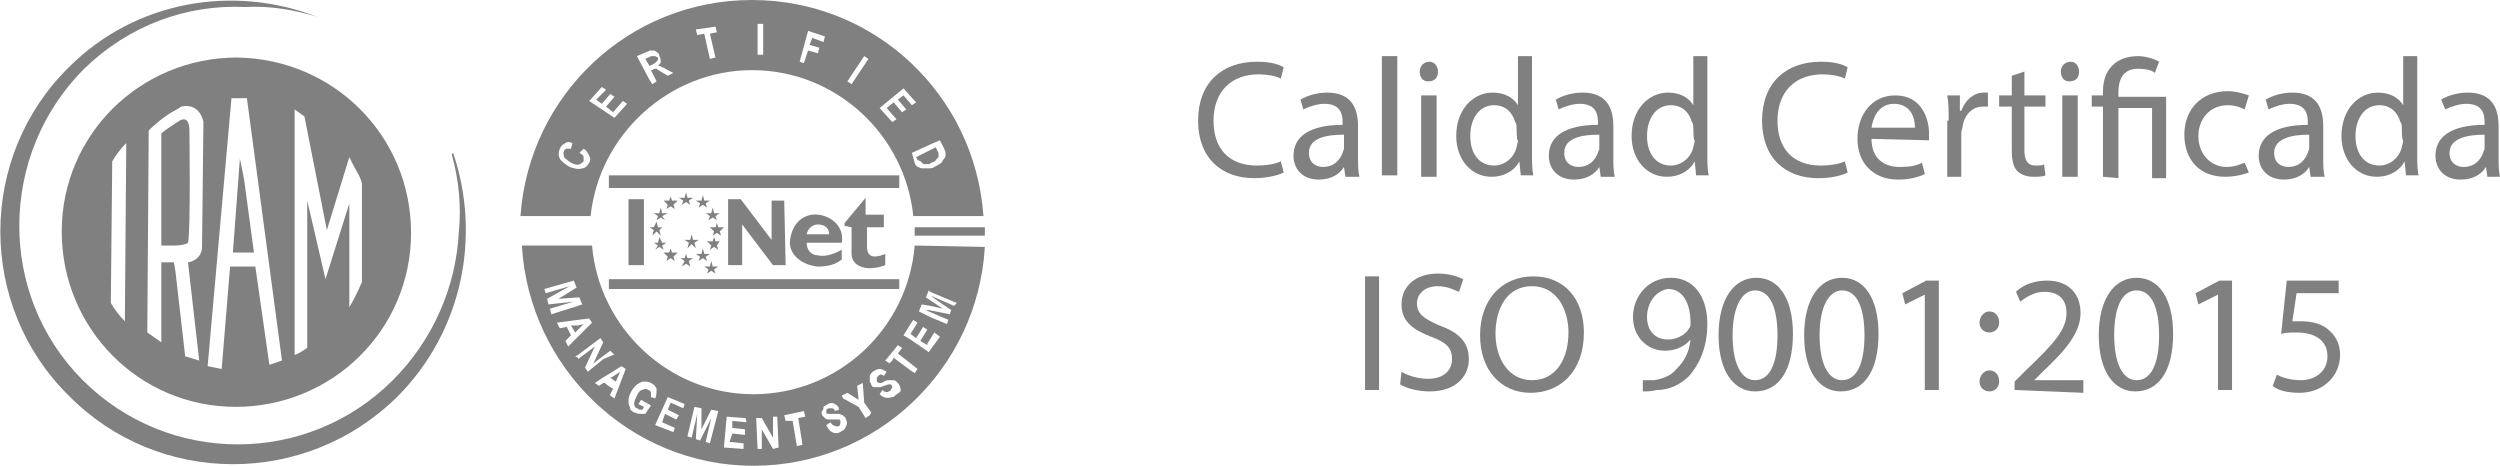 <?xml version="1.0" encoding="utf-8"?>
<!-- Generator: Adobe Illustrator 27.9.0, SVG Export Plug-In . SVG Version: 6.00 Build 0)  -->
<svg version="1.1" id="Layer_2_00000018943698376179447920000005451297784222124726_"
	 xmlns="http://www.w3.org/2000/svg" xmlns:xlink="http://www.w3.org/1999/xlink" x="0px" y="0px" viewBox="0 0 178.2 33.2"
	 style="enable-background:new 0 0 178.2 33.2;" xml:space="preserve">
<style type="text/css">
	.st0{fill:#808080;}
	.st1{fill-rule:evenodd;clip-rule:evenodd;fill:#808080;}
</style>
<g id="Capa_1">
	<rect x="43.4" y="12.5" class="st0" width="20.7" height="0.9"/>
	<rect x="43.4" y="19.9" class="st0" width="20.7" height="0.7"/>
	<rect x="44.8" y="14.2" class="st0" width="1.1" height="4.7"/>
	<polygon class="st1" points="51.9,18.9 51.9,14.2 52.8,14.2 55,17.1 55,14.3 55.9,14.3 56,18.9 55.1,18.9 52.9,16 52.9,18.9 	"/>
	<path class="st1" d="M60,17.3h-1.7v-0.6h0.8c0-0.5-0.4-0.7-0.8-0.7v-0.7C59.3,15.4,60.2,16.2,60,17.3C60,17.3,60,17.3,60,17.3z
		 M58.3,18.2c0.4,0.1,1,0,1.7-0.4v0.7c-0.5,0.4-1.1,0.5-1.7,0.5V18.2z M58.3,17.3h-0.8c0,0.5,0.3,0.9,0.8,0.9V19
		c-1.1-0.1-2-0.8-2-1.7c0.1-1.5,1.1-2.1,2-2V16c-0.3,0-0.7,0.2-0.8,0.7h0.8C58.3,16.7,58.3,17.3,58.3,17.3z"/>
	<path class="st1" d="M60.2,16.1v-0.2l1.5-1.8l0,1.2h1.3v0.9l-1.2,0l0,1.4c0,0.8,0.6,0.8,1.3,0.5v0.8c-1.3,0.5-2.4,0.1-2.4-0.8v-1.9
		L60.2,16.1z"/>
	<polygon class="st1" points="48.9,13.7 49,14.1 49.4,14.1 49.1,14.3 49.2,14.6 48.9,14.4 48.6,14.6 48.7,14.3 48.4,14.1 48.8,14.1 
			"/>
	<polygon class="st1" points="50.1,13.9 50.2,14.3 50.6,14.3 50.3,14.5 50.4,14.8 50.1,14.6 49.8,14.8 49.9,14.5 49.6,14.3 50,14.3 
			"/>
	<polygon class="st1" points="50.8,14.8 50.9,15.2 51.3,15.2 51,15.4 51.1,15.7 50.8,15.5 50.5,15.7 50.6,15.4 50.3,15.2 50.7,15.2 
			"/>
	<polygon class="st1" points="51.1,15.9 51.2,16.2 51.6,16.2 51.3,16.5 51.4,16.8 51.1,16.6 50.8,16.8 50.9,16.5 50.6,16.2 51,16.2 
			"/>
	<polygon class="st1" points="50.9,16.9 51,17.2 51.3,17.2 51.1,17.5 51.2,17.8 50.9,17.6 50.6,17.8 50.7,17.5 50.4,17.2 50.8,17.2 
			"/>
	<polygon class="st1" points="50.1,17.7 50.2,18.1 50.6,18.1 50.3,18.3 50.4,18.6 50.1,18.4 49.8,18.6 49.9,18.3 49.6,18.1 50,18.1 
			"/>
	<polygon class="st1" points="49.3,16.7 49.4,17.1 49.8,17.1 49.5,17.3 49.6,17.7 49.3,17.4 49,17.7 49.1,17.3 48.8,17.1 49.2,17.1 
			"/>
	<polygon class="st1" points="50.7,18.6 50.8,19 51.2,19 50.9,19.2 51,19.5 50.7,19.3 50.4,19.5 50.5,19.2 50.2,19 50.6,19 	"/>
	<polygon class="st1" points="48.9,18.1 49,18.4 49.4,18.4 49.1,18.6 49.2,19 48.9,18.8 48.6,19 48.8,18.6 48.5,18.4 48.8,18.4 	"/>
	<polygon class="st1" points="47.8,17.7 47.9,18 48.3,18 48,18.3 48.1,18.6 47.8,18.4 47.5,18.6 47.6,18.3 47.3,18 47.7,18 	"/>
	<polygon class="st1" points="47,16.9 47.2,17.3 47.5,17.3 47.2,17.5 47.3,17.8 47,17.6 46.7,17.8 46.9,17.5 46.6,17.3 46.9,17.3 	
		"/>
	<polygon class="st1" points="46.8,15.8 46.9,16.2 47.2,16.2 47,16.4 47.1,16.8 46.8,16.5 46.5,16.8 46.6,16.4 46.3,16.2 46.6,16.2 
			"/>
	<polygon class="st1" points="47.1,14.8 47.2,15.2 47.6,15.2 47.2,15.4 47.4,15.7 47.1,15.5 46.8,15.7 46.9,15.4 46.6,15.2 47,15.2 
			"/>
	<polygon class="st1" points="47.8,14 47.9,14.3 48.3,14.3 48,14.6 48.1,14.9 47.8,14.7 47.5,14.9 47.6,14.6 47.3,14.3 47.7,14.3 	
		"/>
	<path class="st0" d="M53.6,5c6,0,10.9,4.6,11.5,10.4h5C69.5,6.8,62.4,0,53.6,0S37.7,6.8,37.1,15.4h5C42.7,9.6,47.7,5,53.6,5z
		 M67,10l0.3,0.6c0.1,0.2,0.1,0.3,0.1,0.4c0,0.1,0,0.2-0.1,0.3c-0.1,0.1-0.1,0.2-0.2,0.3c-0.1,0.1-0.3,0.2-0.5,0.3
		c-0.1,0.1-0.3,0.1-0.4,0.1c0,0-0.1,0-0.1,0c-0.1,0-0.3,0-0.4,0c-0.1,0-0.2-0.1-0.3-0.1c-0.1-0.1-0.2-0.2-0.2-0.3L65,10.9l1.3-0.6
		L67,10L67,10z M64.4,6.3l0.9,1L65,7.5l-0.6-0.7L64,7.1l0.6,0.7l-0.3,0.2l-0.6-0.7l-0.5,0.4l0.7,0.8l-0.3,0.2l-0.9-1L64.4,6.3
		L64.4,6.3z M61.6,4l0.3,0.2L60.7,6l-0.3-0.2L61.6,4L61.6,4z M57.6,2.2l1.2,0.4L58.7,3l-0.8-0.3l-0.2,0.5l0.7,0.2l-0.1,0.4l-0.7-0.2
		l-0.3,0.9l-0.3-0.1L57.6,2.2L57.6,2.2z M54,1.7h0.4l0,2.2H54C54,3.9,54,1.7,54,1.7z M51,1.9l0.1,0.4l-0.5,0.1L51,4.1l-0.4,0.1
		l-0.4-1.8l-0.5,0.1l-0.1-0.4L51,1.9L51,1.9z M46.1,3.7c0.1,0,0.2-0.1,0.2-0.1c0.1,0,0.1,0,0.2,0c0.1,0,0.2,0,0.3,0.1
		c0.1,0.1,0.2,0.1,0.2,0.3c0.1,0.2,0.1,0.3,0.1,0.4c0,0.1-0.1,0.2-0.2,0.3c0.1,0,0.2,0,0.3,0.1c0.1,0,0.2,0.1,0.4,0.2L48,5.2
		l-0.4,0.2l-0.5-0.3c-0.2-0.1-0.3-0.2-0.3-0.2c-0.1,0-0.1,0-0.1,0c0,0-0.1,0-0.2,0.1l-0.1,0l0.4,0.8L46.5,6l-0.2-0.3l-0.9-1.7
		L46.1,3.7L46.1,3.7z M42.9,6.2l0.3,0.2l-0.7,0.7l0.4,0.3l0.6-0.7l0.3,0.2l-0.6,0.7l0.5,0.4l0.7-0.8l0.3,0.2l-0.9,1L42,7.2L42.9,6.2
		L42.9,6.2z M42,11.6c-0.1,0.2-0.3,0.4-0.5,0.4c-0.3,0.1-0.6,0-0.9-0.1c-0.3-0.2-0.6-0.4-0.7-0.6c-0.1-0.2-0.1-0.4,0-0.7
		c0.1-0.2,0.2-0.3,0.4-0.4c0.1-0.1,0.3-0.1,0.5,0l-0.1,0.4c-0.1,0-0.2,0-0.3,0c-0.1,0-0.2,0.1-0.2,0.2c-0.1,0.1,0,0.2,0,0.4
		c0.1,0.1,0.2,0.2,0.5,0.4c0.2,0.1,0.5,0.2,0.6,0.1c0.1,0,0.2-0.1,0.3-0.2c0-0.1,0-0.2,0-0.3c0-0.1-0.1-0.2-0.3-0.3l0.3-0.3
		c0.2,0.1,0.3,0.3,0.4,0.5S42.1,11.4,42,11.6L42,11.6z"/>
	<path class="st0" d="M65.7,11.6c0,0,0.1,0.1,0.2,0.1c0.1,0,0.1,0,0.2,0c0,0,0.1,0,0.1,0c0.1,0,0.1-0.1,0.2-0.1
		c0.2-0.1,0.3-0.1,0.3-0.2c0.1-0.1,0.1-0.1,0.2-0.2c0-0.1,0-0.1,0-0.2c0-0.1,0-0.1-0.1-0.3l-0.1-0.2l-0.6,0.3l-0.8,0.4l0.1,0.2
		C65.6,11.5,65.7,11.5,65.7,11.6L65.7,11.6z"/>
	<path class="st0" d="M70.2,16.2h-5c0,0.1,0,0.3,0,0.4c0,0.1,0,0.1,0,0.2h5c0-0.1,0-0.1,0-0.2C70.2,16.5,70.2,16.3,70.2,16.2z"/>
	<path class="st0" d="M46.5,4.6c0.2-0.1,0.2-0.1,0.3-0.2c0,0,0-0.1,0.1-0.1c0-0.1,0-0.1,0-0.2C46.7,4,46.7,4,46.6,4s-0.1,0-0.1,0
		c0,0-0.1,0-0.1,0c0,0-0.1,0.1-0.2,0.1L46,4.2l0.3,0.5L46.5,4.6L46.5,4.6L46.5,4.6z"/>
	<polygon class="st0" points="41.6,23.1 41.2,23.2 40.7,23.2 41,23.7 41.2,23.5 	"/>
	<polygon class="st0" points="43.5,26.9 43.6,27 43.9,27.2 44.2,26.5 43.6,26.9 	"/>
	<path class="st0" d="M65.2,17.5c-0.5,6-5.5,10.6-11.5,10.6s-11-4.7-11.5-10.6h-5c0.5,8.7,7.7,15.7,16.5,15.7s16-6.9,16.5-15.6
		L65.2,17.5L65.2,17.5z M39.2,22l1.7-0.5l-1.8,0.2L39,21.3l1.6-0.9l-1.7,0.5l-0.1-0.3l2.1-0.6l0.2,0.5l-1.3,0.8l1.4-0.1l0.1,0
		l0.2,0.5l-0.3,0.1l-1.9,0.6L39.2,22L39.2,22z M40.3,24.3l0.4-0.4l-0.3-0.6l-0.5,0.1l-0.2-0.4l1.5-0.2l0.8-0.1l0.2,0.3l-1,1
		l-0.7,0.7L40.3,24.3L40.3,24.3z M41.9,26.5l-0.2-0.3l0.7-1.5l-1.2,0.9l0-0.1L41,25.4l0.2-0.1l1.6-1.2l0.2,0.3l-0.7,1.5l0.8-0.6
		l0.4-0.3l0.2,0.2l0.1,0.1l-0.1,0L43,25.6L41.9,26.5L41.9,26.5z M43.8,28.4l-0.3-0.2l0,0l0-0.1l0.2-0.4l-0.2-0.1l-0.4-0.3L43,27.3
		l-0.3,0.2l-0.3-0.2l0.6-0.4l0.5-0.3l0.8-0.5l0.3,0.2L43.8,28.4L43.8,28.4z M46.7,28.4l-0.3-0.1c0-0.1,0-0.2,0-0.3
		c0-0.1-0.1-0.2-0.2-0.2c-0.1-0.1-0.3-0.1-0.4,0c-0.2,0-0.3,0.2-0.4,0.4c-0.1,0.2-0.2,0.4-0.2,0.6c0,0.1,0.1,0.3,0.2,0.3
		c0.1,0,0.1,0.1,0.2,0.1s0.2,0,0.2,0l0.1-0.2l-0.4-0.2l0.2-0.3l0.7,0.4L46,29.5c-0.1,0-0.3,0-0.4,0c-0.2,0-0.3-0.1-0.4-0.1
		c-0.2-0.1-0.3-0.2-0.3-0.4c-0.1-0.1-0.1-0.3-0.1-0.5c0-0.2,0.1-0.4,0.2-0.6c0.1-0.2,0.3-0.4,0.4-0.5c0.2-0.1,0.3-0.2,0.5-0.2
		c0.2,0,0.3,0,0.5,0.1c0.2,0.1,0.3,0.2,0.4,0.4C46.8,28,46.8,28.2,46.7,28.4L46.7,28.4z M48.7,29.1l-0.9-0.4l-0.2,0.5l0.8,0.4
		l-0.2,0.3l-0.8-0.4l-0.2,0.6l0.9,0.4L48,30.8l-1.3-0.5l0.9-2l1.2,0.5L48.7,29.1L48.7,29.1z M50.6,31.6l-0.3-0.1l0.4-1.7l-0.8,1.6
		l-0.3-0.1l0.1-1.8l-0.4,1.7l-0.3-0.1l0.5-2.1l0.5,0.1l0,1.5l0.7-1.4l0.5,0.1L50.6,31.6L50.6,31.6z M53.2,30.1l-1-0.1l0,0.5l0.9,0.1
		l0,0.4l-0.9-0.1L52,31.5l1,0.1l0,0.4l-1.4-0.1l0.2-2.2l1.3,0.1C53.2,29.8,53.2,30.1,53.2,30.1z M55.1,32l-0.8-1.4l0,1.4L54,32
		l-0.1-2.2h0.4l0.8,1.4l0-1.5l0.3,0l0.1,2.2L55.1,32L55.1,32z M57.2,31.7l-0.4,0.1l-0.3-1.8L56,30l-0.1-0.4l1.4-0.3l0.1,0.4
		l-0.5,0.1C56.9,29.8,57.2,31.7,57.2,31.7z M60.3,30.4c0,0.1-0.1,0.1-0.1,0.2c-0.1,0.1-0.2,0.1-0.3,0.2c-0.4,0.2-0.8,0-1-0.5
		l0.3-0.2c0.1,0.2,0.3,0.3,0.5,0.3c0.1,0,0.2-0.1,0.2-0.2c0-0.1,0-0.1,0-0.2c0,0,0-0.1-0.1-0.1c0,0-0.1,0-0.1,0s-0.2,0-0.3,0
		c-0.2,0-0.3,0-0.4,0c-0.1,0-0.2-0.1-0.2-0.1c-0.1-0.1-0.1-0.1-0.2-0.2c0-0.1-0.1-0.2,0-0.3s0.1-0.2,0.1-0.3
		c0.1-0.1,0.2-0.1,0.3-0.2c0.2-0.1,0.4-0.1,0.5,0c0.2,0.1,0.3,0.2,0.3,0.4l-0.3,0.1c0-0.1-0.1-0.2-0.2-0.2c-0.1,0-0.2,0-0.2,0
		c-0.1,0-0.2,0.1-0.2,0.1c0,0.1,0,0.1,0,0.2c0,0.1,0.1,0.1,0.1,0.1c0.1,0,0.2,0,0.4,0c0.2,0,0.3,0,0.4,0c0.1,0,0.2,0.1,0.3,0.1
		c0,0,0,0.1,0.1,0.1c0,0,0.1,0.1,0.1,0.2C60.4,30.1,60.4,30.2,60.3,30.4L60.3,30.4z M62,29.6l-0.3,0.2l-0.5-0.8l-1.1-0.6L60,28.2
		l0.2-0.1l0.2-0.1l0.8,0.5l-0.1-1l0.4-0.2l0.1,1.4l0.5,0.7L62,29.6L62,29.6L62,29.6z M63.8,28.2c-0.1,0.1-0.1,0.1-0.2,0.1
		c-0.3,0.1-0.6,0.1-0.9-0.2l0.2-0.3c0.2,0.2,0.4,0.2,0.6,0c0,0,0,0,0,0c0-0.1,0.1-0.1,0.1-0.2c0-0.1,0-0.1-0.1-0.2l0,0
		c0,0-0.1,0-0.1,0c0,0-0.1,0-0.1,0c0,0-0.2,0.1-0.3,0.1c-0.2,0.1-0.3,0.1-0.4,0.1c-0.1,0-0.2,0-0.3,0s-0.2-0.1-0.2-0.2
		c0-0.1-0.1-0.1-0.1-0.2c0,0,0-0.1,0-0.1c0-0.1,0-0.2,0-0.3v0c0-0.1,0.1-0.2,0.2-0.3c0.2-0.1,0.3-0.2,0.5-0.2c0.2,0,0.3,0.1,0.5,0.2
		L63,26.8c-0.1-0.1-0.2-0.1-0.2-0.1c-0.1,0-0.1,0-0.2,0.1c-0.1,0.1-0.1,0.1-0.1,0.2c0,0.1,0,0.1,0,0.2c0,0,0.1,0.1,0.2,0.1
		c0.1,0,0.2,0,0.3-0.1c0.2-0.1,0.3-0.1,0.4-0.1c0.1,0,0.2,0,0.3,0h0c0.1,0,0.2,0.1,0.3,0.2c0.1,0.1,0.2,0.3,0.2,0.5S64,28,63.8,28.2
		L63.8,28.2z M65.2,26.6l-0.3-0.2l-1.2-0.9l-0.1,0.2l-0.2,0.2l-0.3-0.2l0.5-0.6l0.4-0.5l0.3,0.2L64,25.2l0.9,0.7l0.5,0.4
		C65.4,26.3,65.2,26.6,65.2,26.6z M66.2,25.1L66.2,25.1l-1.3-0.9l-0.5-0.3l0.5-0.8l0.2-0.3l0.3,0.2l-0.5,0.8l0,0l0,0l0.4,0.3
		l0.5-0.8l0.3,0.2l-0.5,0.8l0.5,0.3l0-0.1l0.5-0.8L67,24L66.2,25.1L66.2,25.1z M67.8,22.1l-0.1,0.3l-1.5-0.3l-0.2,0l0.2,0.1l1.4,0.6
		l-0.1,0.3l-1.2-0.5l-0.8-0.4l0.2-0.5l0.6,0.1l0.9,0.2l-0.9-0.6l-0.3-0.2l0.2-0.5l0.1,0.1l1.9,0.8L68,21.8l-1.6-0.7
		C66.3,21.1,67.8,22.1,67.8,22.1z"/>
	<path class="st0" d="M4.9,4.8C9.7,0,16.7-1.1,22.6,1.2c-1.6-0.5-3.4-0.8-5.1-0.7C13.3,0.3,9.2,1.8,6,4.9C-0.1,11-0.2,21,5.9,27.1
		c6.1,6.1,16,6.1,22.1,0c2.9-2.9,4.5-6.7,4.7-10.5c0.2-1.9,0-3.8-0.5-5.6l0.1-0.1c2,5.9,0.7,12.7-4,17.4c-6.5,6.4-17,6.4-23.4-0.1
		C-1.6,21.8-1.6,11.2,4.9,4.8L4.9,4.8z"/>
	<path class="st0" d="M16.9,4.1c-6.9,0-12.5,5.5-12.5,12.4S9.9,29,16.8,29c6.9,0,12.5-5.5,12.5-12.4S23.8,4.2,16.9,4.1L16.9,4.1z
		 M8.9,22.9c-0.4-0.4-0.7-0.8-1-1.3L8,11.5c0.3-0.5,0.6-0.9,1-1.3L8.9,22.9L8.9,22.9z M14.4,17.7c-0.1,0.9-1,1-1,1l0.8,7
		c-0.3-0.1-0.7-0.2-1-0.3l-0.7-6.1l-0.1-0.6h-0.9l0,5.7c-0.3-0.2-0.7-0.5-1-0.7l0.1-14.4c0.8-0.8,1.6-1.3,2-1.5
		c0.2-0.1,0.3-0.2,0.3-0.2c1.4-0.3,1.6,1.1,1.6,1.1L14.4,17.7z M19.2,26l-1-7h-0.9h-0.9l-0.6,7.3l-1-0.2L16.5,7h0.9h0.2l2.5,18.7
		L19.2,26L19.2,26z M24.9,21.9l0-7.4l-1.7,5.4l-1.3-5.6l0,10.5c-0.3,0.2-0.6,0.4-0.9,0.5L21,7.8l0.7,0.5l1.6,8.1l1.6-5.2l0.3,0.6
		c0.2,0.4,0.5,0.8,0.6,1.3l0,7C25.5,20.8,25.2,21.4,24.9,21.9L24.9,21.9z"/>
	<path class="st0" d="M12.8,8.6c-0.1,0.1-0.2,0.1-0.3,0.2c-0.5,0.3-1,0.7-1,0.7l0,8c0,0,0.5,0,1,0c0.4,0,0.8-0.1,0.9-0.2
		c0.2-0.7,0.1-8.1,0.1-8.1S13.5,8.2,12.8,8.6L12.8,8.6z"/>
	<polygon class="st0" points="17.1,11.3 16.6,18 17.3,18 18.1,18 17.4,12.8 	"/>
	<path class="st0" d="M98.3,19.7v8.1h-1v-8.1H98.3z"/>
	<path class="st0" d="M99.9,26.5c0.5,0.3,1.2,0.5,1.9,0.5c1.1,0,1.7-0.6,1.7-1.4c0-0.8-0.4-1.2-1.5-1.6c-1.3-0.5-2.1-1.1-2.1-2.3
		c0-1.3,1-2.2,2.6-2.2c0.8,0,1.4,0.2,1.8,0.4l-0.3,0.9c-0.3-0.1-0.8-0.4-1.5-0.4c-1.1,0-1.5,0.7-1.5,1.2c0,0.8,0.5,1.1,1.6,1.6
		c1.4,0.5,2.1,1.2,2.1,2.4c0,1.2-0.9,2.3-2.8,2.3c-0.8,0-1.6-0.2-2.1-0.5L99.9,26.5L99.9,26.5z"/>
	<path class="st0" d="M112.9,23.7c0,2.8-1.7,4.3-3.8,4.3s-3.6-1.6-3.6-4.1c0-2.6,1.6-4.2,3.8-4.2S112.9,21.3,112.9,23.7z
		 M106.6,23.8c0,1.7,0.9,3.3,2.6,3.3s2.6-1.5,2.6-3.4c0-1.6-0.8-3.3-2.6-3.3S106.6,22,106.6,23.8L106.6,23.8z"/>
	<path class="st0" d="M117.1,27.1c0.2,0,0.5,0,0.8,0c0.6-0.1,1.2-0.3,1.6-0.8c0.5-0.5,0.9-1.1,1-2.1h0c-0.4,0.5-1.1,0.8-1.8,0.8
		c-1.4,0-2.3-1.1-2.3-2.4c0-1.5,1.1-2.8,2.7-2.8s2.6,1.3,2.6,3.3c0,1.7-0.6,2.9-1.3,3.7c-0.6,0.6-1.4,1-2.3,1
		c-0.4,0.1-0.7,0.1-1,0.1V27.1z M117.4,22.6c0,1,0.6,1.6,1.5,1.6c0.7,0,1.3-0.4,1.5-0.8c0.1-0.1,0.1-0.2,0.1-0.4
		c0-1.3-0.5-2.4-1.6-2.4C118.1,20.7,117.4,21.5,117.4,22.6L117.4,22.6z"/>
	<path class="st0" d="M127.8,23.8c0,2.6-1,4.1-2.7,4.1c-1.5,0-2.6-1.4-2.6-4c0-2.6,1.1-4.1,2.7-4.1S127.8,21.3,127.8,23.8z
		 M123.5,23.9c0,2,0.6,3.2,1.6,3.2c1.1,0,1.6-1.3,1.6-3.2s-0.5-3.2-1.6-3.2C124.2,20.7,123.5,21.8,123.5,23.9z"/>
	<path class="st0" d="M133.9,23.8c0,2.6-1,4.1-2.7,4.1c-1.5,0-2.6-1.4-2.6-4c0-2.6,1.1-4.1,2.7-4.1S133.9,21.3,133.9,23.8z
		 M129.7,23.9c0,2,0.6,3.2,1.6,3.2c1.1,0,1.6-1.3,1.6-3.2s-0.5-3.2-1.6-3.2C130.4,20.7,129.7,21.8,129.7,23.9z"/>
	<path class="st0" d="M137.2,21L137.2,21l-1.4,0.7l-0.2-0.8l1.7-0.9h0.9v7.8h-1L137.2,21L137.2,21z"/>
	<path class="st0" d="M141.1,23c0-0.4,0.3-0.8,0.7-0.8s0.7,0.3,0.7,0.8c0,0.4-0.3,0.7-0.7,0.7C141.4,23.7,141.1,23.4,141.1,23z
		 M141.1,27.2c0-0.4,0.3-0.8,0.7-0.8s0.7,0.3,0.7,0.8c0,0.4-0.3,0.7-0.7,0.7C141.4,27.9,141.1,27.6,141.1,27.2z"/>
	<path class="st0" d="M143.6,27.8v-0.6l0.8-0.8c2-1.9,2.9-2.9,2.9-4.1c0-0.8-0.4-1.5-1.6-1.5c-0.7,0-1.3,0.4-1.7,0.7l-0.3-0.7
		c0.5-0.5,1.3-0.8,2.2-0.8c1.7,0,2.4,1.1,2.4,2.3c0,1.4-1,2.6-2.7,4.2l-0.6,0.6v0h3.5v0.9L143.6,27.8L143.6,27.8z"/>
	<path class="st0" d="M154.9,23.8c0,2.6-1,4.1-2.7,4.1c-1.5,0-2.6-1.4-2.6-4c0-2.6,1.1-4.1,2.7-4.1S154.9,21.3,154.9,23.8z
		 M150.7,23.9c0,2,0.6,3.2,1.6,3.2c1.1,0,1.6-1.3,1.6-3.2s-0.5-3.2-1.6-3.2C151.3,20.7,150.7,21.8,150.7,23.9z"/>
	<path class="st0" d="M158.1,21L158.1,21l-1.4,0.7l-0.2-0.8l1.7-0.9h0.9v7.8h-1L158.1,21L158.1,21z"/>
	<path class="st0" d="M166.7,20.9h-3l-0.3,2c0.2,0,0.4,0,0.6,0c0.6,0,1.2,0.1,1.7,0.4c0.6,0.4,1.1,1,1.1,2c0,1.5-1.2,2.7-2.9,2.7
		c-0.9,0-1.6-0.2-1.9-0.5l0.3-0.8c0.3,0.2,1,0.4,1.7,0.4c1,0,1.9-0.6,1.9-1.7c0-1-0.7-1.7-2.2-1.7c-0.4,0-0.8,0-1.1,0.1L163,20h3.7
		L166.7,20.9L166.7,20.9z"/>
	<path class="st0" d="M91.5,12.3c-0.4,0.2-1.2,0.4-2.1,0.4c-2.3,0-4-1.4-4-4.1s1.7-4.2,4.2-4.2c1,0,1.6,0.2,1.9,0.4l-0.2,0.8
		c-0.4-0.2-1-0.3-1.6-0.3c-1.9,0-3.2,1.2-3.2,3.3c0,2,1.1,3.2,3.1,3.2c0.6,0,1.3-0.1,1.7-0.3L91.5,12.3L91.5,12.3z"/>
	<path class="st0" d="M95.9,12.6l-0.1-0.7h0c-0.3,0.5-0.9,0.9-1.8,0.9c-1.2,0-1.8-0.8-1.8-1.7c0-1.4,1.2-2.2,3.5-2.2V8.7
		c0-0.5-0.1-1.3-1.3-1.3c-0.5,0-1.1,0.2-1.5,0.4l-0.2-0.7c0.5-0.3,1.2-0.5,1.9-0.5c1.8,0,2.2,1.2,2.2,2.4v2.2c0,0.5,0,1,0.1,1.4
		L95.9,12.6L95.9,12.6z M95.8,9.6c-1.2,0-2.5,0.2-2.5,1.3c0,0.7,0.5,1,1,1c0.8,0,1.2-0.5,1.4-1c0-0.1,0.1-0.2,0.1-0.3
		C95.8,10.6,95.8,9.6,95.8,9.6z"/>
	<path class="st0" d="M98.5,4h1.1v8.5h-1.1V4z"/>
	<path class="st0" d="M102.5,5.1c0,0.4-0.2,0.7-0.7,0.7c-0.4,0-0.6-0.3-0.6-0.7s0.3-0.7,0.7-0.7S102.5,4.8,102.5,5.1z M101.3,12.6
		V6.8h1.1v5.8H101.3z"/>
	<path class="st0" d="M109.2,4v7c0,0.5,0,1.1,0.1,1.5h-0.9l-0.1-1h0c-0.3,0.6-1,1.1-2,1.1c-1.4,0-2.5-1.2-2.5-2.9
		c0-1.9,1.2-3.1,2.6-3.1c0.9,0,1.5,0.4,1.8,0.9h0V4C108.1,4,109.2,4,109.2,4z M108.1,9.1c0-0.1,0-0.3-0.1-0.4
		c-0.2-0.7-0.7-1.2-1.5-1.2c-1.1,0-1.7,1-1.7,2.2c0,1.2,0.6,2.1,1.7,2.1c0.7,0,1.4-0.5,1.6-1.3c0-0.1,0.1-0.3,0.1-0.5
		C108.1,10.1,108.1,9.1,108.1,9.1z"/>
	<path class="st0" d="M114.1,12.6l-0.1-0.7h0c-0.3,0.5-0.9,0.9-1.8,0.9c-1.2,0-1.8-0.8-1.8-1.7c0-1.4,1.2-2.2,3.5-2.2V8.7
		c0-0.5-0.1-1.3-1.3-1.3c-0.5,0-1.1,0.2-1.5,0.4l-0.2-0.7c0.5-0.3,1.2-0.5,1.9-0.5c1.8,0,2.2,1.2,2.2,2.4v2.2c0,0.5,0,1,0.1,1.4
		L114.1,12.6L114.1,12.6z M114,9.6c-1.2,0-2.5,0.2-2.5,1.3c0,0.7,0.5,1,1,1c0.8,0,1.2-0.5,1.4-1c0-0.1,0.1-0.2,0.1-0.3
		C114,10.6,114,9.6,114,9.6z"/>
	<path class="st0" d="M121.7,4v7c0,0.5,0,1.1,0.1,1.5h-0.9l-0.1-1h0c-0.3,0.6-1,1.1-2,1.1c-1.4,0-2.5-1.2-2.5-2.9
		c0-1.9,1.2-3.1,2.6-3.1c0.9,0,1.5,0.4,1.8,0.9h0V4C120.7,4,121.7,4,121.7,4z M120.7,9.1c0-0.1,0-0.3-0.1-0.4
		c-0.2-0.7-0.7-1.2-1.5-1.2c-1.1,0-1.7,1-1.7,2.2c0,1.2,0.6,2.1,1.7,2.1c0.7,0,1.4-0.5,1.6-1.3c0-0.1,0.1-0.3,0.1-0.5
		C120.7,10.1,120.7,9.1,120.7,9.1z"/>
	<path class="st0" d="M131.7,12.3c-0.4,0.2-1.1,0.4-2.1,0.4c-2.3,0-4-1.4-4-4.1s1.7-4.2,4.2-4.2c1,0,1.6,0.2,1.9,0.4l-0.2,0.8
		c-0.4-0.2-1-0.3-1.6-0.3c-1.9,0-3.2,1.2-3.2,3.3c0,2,1.1,3.2,3.1,3.2c0.6,0,1.3-0.1,1.7-0.3L131.7,12.3L131.7,12.3z"/>
	<path class="st0" d="M133.4,9.9c0,1.4,0.9,2,2,2c0.8,0,1.2-0.1,1.6-0.3l0.2,0.8c-0.4,0.2-1,0.4-1.9,0.4c-1.8,0-2.9-1.2-2.9-2.9
		s1-3.1,2.7-3.1c1.9,0,2.4,1.7,2.4,2.7c0,0.2,0,0.4,0,0.5L133.4,9.9L133.4,9.9z M136.5,9.1c0-0.7-0.3-1.7-1.5-1.7
		c-1.1,0-1.5,1-1.6,1.7H136.5z"/>
	<path class="st0" d="M138.9,8.6c0-0.7,0-1.3-0.1-1.8h0.9l0,1.1h0.1c0.3-0.8,0.9-1.3,1.6-1.3c0.1,0,0.2,0,0.3,0v1
		c-0.1,0-0.2,0-0.4,0c-0.7,0-1.3,0.6-1.4,1.4c0,0.1-0.1,0.3-0.1,0.5v3.1h-1V8.6L138.9,8.6z"/>
	<path class="st0" d="M144.3,5.1v1.7h1.5v0.8h-1.5v3.1c0,0.7,0.2,1.1,0.8,1.1c0.3,0,0.5,0,0.6-0.1l0.1,0.8c-0.2,0.1-0.5,0.1-0.9,0.1
		c-0.5,0-0.9-0.2-1.1-0.4c-0.3-0.3-0.4-0.8-0.4-1.5V7.6h-0.9V6.8h0.9V5.4L144.3,5.1L144.3,5.1z"/>
	<path class="st0" d="M148.2,5.1c0,0.4-0.2,0.7-0.7,0.7c-0.4,0-0.6-0.3-0.6-0.7s0.3-0.7,0.7-0.7S148.2,4.8,148.2,5.1z M147,12.6V6.8
		h1.1v5.8H147z"/>
	<path class="st0" d="M149.9,12.6v-5h-0.8V6.8h0.8V6.5c0-1.5,0.9-2.5,2.5-2.5c0.5,0,1.2,0.2,1.5,0.4l-0.3,0.8
		c-0.2-0.2-0.7-0.3-1.2-0.3c-1.1,0-1.4,0.8-1.4,1.7v0.3h3.4v5.8h-1v-5H151v5L149.9,12.6L149.9,12.6z"/>
	<path class="st0" d="M160.3,12.3c-0.3,0.1-0.9,0.3-1.7,0.3c-1.8,0-2.9-1.2-2.9-3s1.2-3.1,3.1-3.1c0.6,0,1.2,0.2,1.5,0.3L160,7.8
		c-0.2-0.1-0.6-0.3-1.2-0.3c-1.3,0-2.1,1-2.1,2.2c0,1.3,0.9,2.2,2,2.2c0.6,0,1-0.2,1.3-0.3L160.3,12.3L160.3,12.3z"/>
	<path class="st0" d="M164.7,12.6l-0.1-0.7h0c-0.3,0.5-0.9,0.9-1.8,0.9c-1.2,0-1.8-0.8-1.8-1.7c0-1.4,1.2-2.2,3.5-2.2V8.7
		c0-0.5-0.1-1.3-1.3-1.3c-0.5,0-1.1,0.2-1.5,0.4l-0.2-0.7c0.5-0.3,1.2-0.5,1.9-0.5c1.8,0,2.2,1.2,2.2,2.4v2.2c0,0.5,0,1,0.1,1.4
		L164.7,12.6L164.7,12.6z M164.6,9.6c-1.1,0-2.5,0.2-2.5,1.3c0,0.7,0.5,1,1,1c0.8,0,1.2-0.5,1.4-1c0-0.1,0.1-0.2,0.1-0.3L164.6,9.6
		L164.6,9.6z"/>
	<path class="st0" d="M172.3,4v7c0,0.5,0,1.1,0.1,1.5h-0.9l-0.1-1h0c-0.3,0.6-1,1.1-2,1.1c-1.4,0-2.5-1.2-2.5-2.9
		c0-1.9,1.2-3.1,2.6-3.1c0.9,0,1.5,0.4,1.8,0.9h0V4H172.3L172.3,4z M171.2,9.1c0-0.1,0-0.3-0.1-0.4c-0.2-0.7-0.7-1.2-1.5-1.2
		c-1.1,0-1.7,1-1.7,2.2c0,1.2,0.6,2.1,1.7,2.1c0.7,0,1.4-0.5,1.6-1.3c0-0.1,0.1-0.3,0.1-0.5C171.2,10.1,171.2,9.1,171.2,9.1z"/>
	<path class="st0" d="M177.3,12.6l-0.1-0.7h0c-0.3,0.5-0.9,0.9-1.8,0.9c-1.2,0-1.8-0.8-1.8-1.7c0-1.4,1.2-2.2,3.5-2.2V8.7
		c0-0.5-0.1-1.3-1.3-1.3c-0.5,0-1.1,0.2-1.5,0.4L174,7.1c0.5-0.3,1.2-0.5,1.9-0.5c1.8,0,2.2,1.2,2.2,2.4v2.2c0,0.5,0,1,0.1,1.4
		L177.3,12.6L177.3,12.6z M177.1,9.6c-1.1,0-2.5,0.2-2.5,1.3c0,0.7,0.5,1,1,1c0.8,0,1.2-0.5,1.4-1c0-0.1,0.1-0.2,0.1-0.3L177.1,9.6
		L177.1,9.6z"/>
</g>
</svg>
